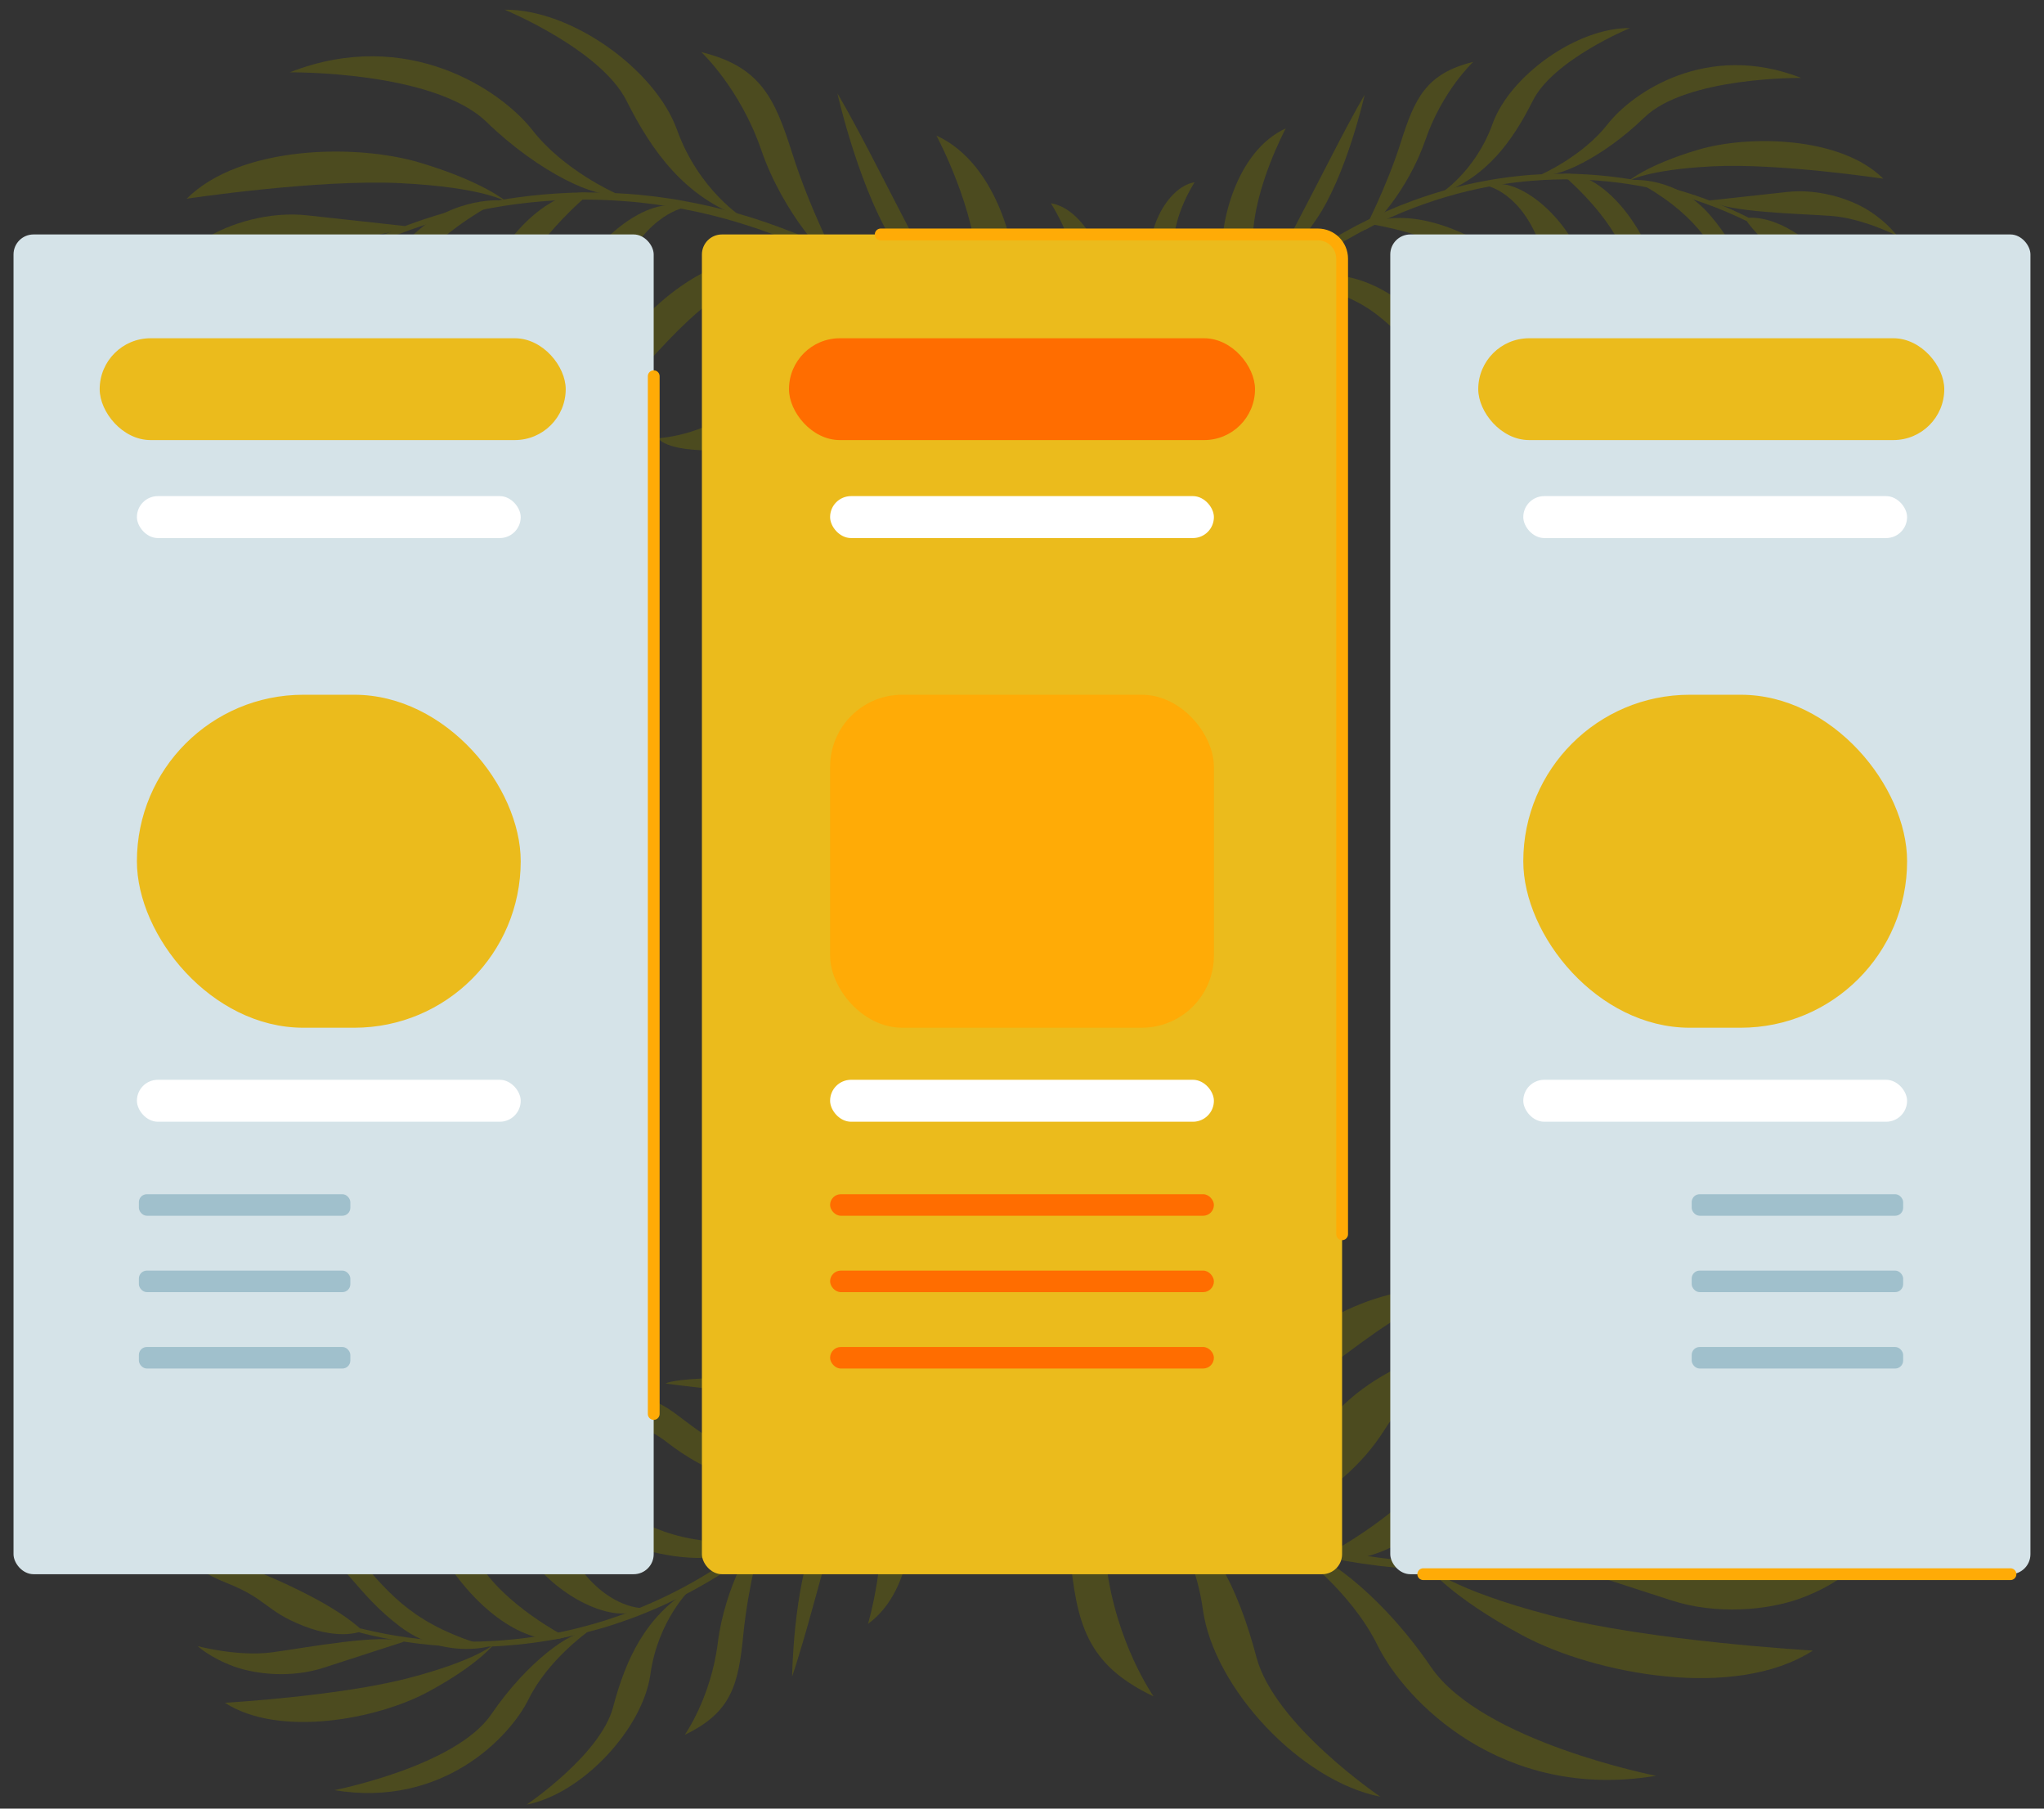<?xml version="1.0" encoding="UTF-8"?>
<svg id="main" xmlns="http://www.w3.org/2000/svg" viewBox="0 0 520 460">
  <rect x="0" y="0" width="520" height="460" fill="#333333" stroke="none"/>
  <defs>
    <style>
      .cls-1 {
        fill: #fff;
      }

      .cls-2 {
        fill: #d5e3e8;
      }

      .cls-3 {
        fill: #ebbb1c;
      }

      .cls-4 {
        fill: #ffab06;
      }

      .cls-5 {
        fill: #ff6d00;
      }

      .cls-6 {
        fill: #4c4b1f;
      }

      .cls-7 {
        fill: none;
        stroke: #ffab06;
        stroke-linecap: round;
        stroke-linejoin: round;
        stroke-width: 3px;
      }

      .cls-8 {
        fill: #a0c0cc;
      }
    </style>
  </defs>
  <g id="main-2" data-name="main">
    <g id="background">
      <g>
        <path class="cls-6" d="m92.26,414.78s-5.32,2.59-15.09-1.26c-9.77-3.85-9.14-6.83-19.52-10.91-10.39-4.09-18.32-12.33-18.32-12.33,0,0,39.71,11.93,52.93,24.5Z"/>
        <path class="cls-6" d="m102.76,417.55s-12.6,4.06-20.47,6.63-17.01,1.8-22.95-.4c-5.95-2.2-9.04-5.11-9.04-5.11,0,0,10.18,2.74,18.9,1.58,8.72-1.17,27.99-4.86,33.56-2.69Z"/>
        <path class="cls-6" d="m124.15,418.79s-11.42,3.19-22.41-5.11c-10.99-8.31-14.37-16.9-23.19-22.1-8.82-5.2-11.89-6.31-11.89-6.31,0,0,15.06-.35,24.12,10.45,9.06,10.8,15.18,17.7,33.36,23.08Z"/>
        <path class="cls-6" d="m125.65,418.18s-4.04,5.3-16.88,12.19c-12.83,6.89-37.75,11.63-51.56,2.71,0,0,28.96-1.66,46.59-6.25,17.62-4.59,21.85-8.65,21.85-8.65Z"/>
        <path class="cls-6" d="m143.86,416.25s-15.6-7.93-22.24-19.1c-6.65-11.16-21.66-21.7-37.18-19.4,0,0,17.67,2.86,29.63,20.27,11.96,17.4,24.91,20.57,29.8,18.23Z"/>
        <path class="cls-6" d="m149.31,415.19s-9.98,7.13-14.82,16.95c-4.84,9.83-22.04,27.72-49.43,23.16,0,0,30.91-6.05,39.94-19.31,9.03-13.26,20.44-21.41,24.31-20.8Z"/>
        <path class="cls-6" d="m163.18,408.97s-9.72.12-17.96-13.64c-8.24-13.76-28.56-18.11-33.81-17.22,0,0,14.08,3.45,21.85,15.84,7.78,12.4,23.73,19.64,29.91,15.02Z"/>
        <path class="cls-6" d="m175.71,404.12s-8.31,7.83-10.24,21.69-17.28,30.39-31.5,33.18c0,0,18.79-12.68,21.99-24.76s8.14-23.03,19.74-30.12Z"/>
        <path class="cls-6" d="m193.89,390.48s-3.54,12.59-4.78,25.18-2.87,19.83-14.9,25.56c0,0,6.66-9.39,8.41-23.45,1.75-14.06,9.14-26.9,11.28-27.29Z"/>
        <path class="cls-6" d="m192.97,392.3s-7.96,6.87-26.69,2.49c-18.73-4.38-29.1-20.21-45.51-25.56,0,0,11.83-2.9,27.74,8.47,15.91,11.37,23.63,15.23,44.46,14.6Z"/>
        <path class="cls-6" d="m217.9,368.99s-7.89,27.95-11.19,39.99-5.19,17.42-5.19,17.42c0,0,.26-22.57,5.98-36.11,5.73-13.54,10.4-21.3,10.4-21.3Z"/>
        <path class="cls-6" d="m215.03,371.22c.67-.4-14.55,4.09-28.74-2.4-14.19-6.49-16.37-14.82-27.27-12.7-10.9,2.12-11.6,5.11-11.6,5.11,0,0,12.49-2.01,22.03,5.42s25.83,16.37,45.59,4.56Z"/>
        <path class="cls-6" d="m229.92,351.24s-8.34,5.99-21.47.23-22.03-1.25-30.06-.85c-8.02.4-9.05,1.26-9.05,1.26,0,0,16.85,2.35,24.92,2.08,8.07-.27,23.44,10.67,35.66-2.71Z"/>
        <path class="cls-6" d="m230.73,351.3c-.35,1.3-3.5,13.73-.43,22.89,3.07,9.16,2.65,30.01-9.48,38.83,0,0,5.19-17.57,2.59-31.06-2.6-13.49,7.32-30.66,7.32-30.66Z"/>
        <path class="cls-6" d="m239.76,334.25s5.3,5.37,3.88,15.48,1.2,17.53,5.26,21.85.9,19.21-6.62,22c0,0,5.37-13.59.4-21.86-4.97-8.27-3.6-17.82-2.77-23.24.84-5.42-.15-14.22-.15-14.22Z"/>
        <path class="cls-6" d="m246.18,324.65c-.09.28-.17.52-.25.77-.09.24-.17.49-.26.73-.18.49-.36.96-.54,1.44-.38.95-.76,1.9-1.18,2.83-.81,1.87-1.69,3.71-2.6,5.53-1.83,3.63-3.84,7.17-5.98,10.62-4.28,6.9-9.1,13.45-14.29,19.68-1.29,1.56-2.63,3.09-3.97,4.61l-2.04,2.26c-.34.38-.69.75-1.03,1.12l-1.04,1.11-1.04,1.11-1.06,1.09c-.71.72-1.41,1.46-2.13,2.17l-2.17,2.13-.54.53-.55.52-1.11,1.04c-1.46,1.41-2.99,2.75-4.5,4.11-.37.35-.77.66-1.16.99l-1.17.98-1.17.98c-.39.32-.8.63-1.19.95l-2.4,1.89-2.46,1.81c-.81.62-1.66,1.18-2.5,1.76l-1.26.87c-.21.14-.42.29-.63.43l-.64.41c-6.82,4.46-14.07,8.29-21.65,11.32l-1.42.56c-.47.19-.95.38-1.43.54l-2.88,1.03c-.97.32-1.94.63-2.91.95l-.73.24c-.24.08-.49.14-.73.21l-1.47.42c-3.93,1.11-7.91,2.05-11.93,2.75-4.03.69-8.09,1.18-12.16,1.46l-1.53.09c-.51.03-1.02.07-1.53.08-1.02.03-2.04.07-3.06.09h-3.06c-1.02-.01-2.04-.05-3.06-.08-8.16-.32-16.28-1.5-24.18-3.55-.29-.07-.46-.37-.39-.65.07-.28.37-.46.65-.38h0c7.84,1.95,15.89,3.04,23.96,3.29,1.01.02,2.02.05,3.03.05l3.03-.03c1.01-.03,2.02-.08,3.02-.12.5-.01,1.01-.05,1.51-.09l1.51-.11c4.02-.31,8.02-.83,11.99-1.55,3.97-.72,7.88-1.68,11.75-2.81l1.45-.43c.24-.07.48-.14.72-.22l.72-.24,2.86-.96,2.83-1.04c.47-.17.94-.36,1.4-.55l1.4-.57c7.44-3.05,14.55-6.88,21.22-11.34l.63-.41c.21-.14.41-.29.62-.43l1.23-.86c.82-.58,1.65-1.14,2.44-1.76l2.4-1.81,2.34-1.88c.39-.32.78-.62,1.17-.95l1.14-.98,1.14-.98c.38-.33.77-.64,1.13-.99,1.48-1.35,2.97-2.69,4.4-4.1l1.08-1.04.54-.52.53-.53,2.13-2.13c.71-.71,1.39-1.44,2.09-2.17l1.04-1.09,1.02-1.1,1.02-1.1c.34-.37.68-.74,1.01-1.11l2-2.25c1.31-1.52,2.62-3.04,3.88-4.59,5.08-6.19,9.77-12.7,13.91-19.52,2.07-3.41,4.01-6.9,5.77-10.46.88-1.78,1.71-3.59,2.49-5.41.39-.91.76-1.83,1.11-2.75.17-.46.35-.92.51-1.38.08-.23.16-.46.24-.69.07-.22.15-.47.21-.67v-.02c.23-.75,1.03-1.18,1.78-.95s1.19,1.01.97,1.76h0Z"/>
      </g>
      <g>
        <path class="cls-6" d="m410.96,393.58s7.62,3.71,21.63-1.8,13.1-9.78,27.99-15.64c14.89-5.86,26.26-17.67,26.26-17.67,0,0-56.92,17.11-75.87,35.12Z"/>
        <path class="cls-6" d="m395.91,397.55s18.06,5.83,29.35,9.5,24.38,2.58,32.9-.57c8.52-3.16,12.95-7.33,12.95-7.33,0,0-14.59,3.93-27.09,2.26-12.51-1.67-40.13-6.97-48.11-3.86Z"/>
        <path class="cls-6" d="m365.24,399.33s16.37,4.58,32.13-7.33c15.76-11.91,20.6-24.23,33.24-31.68,12.64-7.45,17.04-9.05,17.04-9.05,0,0-21.6-.5-34.58,14.98-12.99,15.48-21.77,25.37-47.83,33.08Z"/>
        <path class="cls-6" d="m363.1,398.45s5.8,7.6,24.19,17.47c18.4,9.87,54.11,16.67,73.91,3.88,0,0-41.52-2.38-66.78-8.96-25.26-6.58-31.32-12.4-31.32-12.4Z"/>
        <path class="cls-6" d="m337,395.68s22.36-11.37,31.88-27.38c9.53-16,31.06-31.11,53.3-27.8,0,0-25.33,4.11-42.47,29.05-17.14,24.95-35.71,29.48-42.71,26.13Z"/>
        <path class="cls-6" d="m329.19,394.15s14.31,10.21,21.25,24.3c6.94,14.09,31.59,39.74,70.86,33.2,0,0-44.31-8.67-57.26-27.68-12.95-19.02-29.3-30.69-34.85-29.82Z"/>
        <path class="cls-6" d="m309.3,385.25s13.94.17,25.75-19.56c11.81-19.73,40.94-25.96,48.46-24.68,0,0-20.18,4.94-31.33,22.71-11.15,17.77-34.02,28.15-42.88,21.53Z"/>
        <path class="cls-6" d="m291.35,378.3s11.92,11.23,14.67,31.1c2.76,19.87,24.78,43.56,45.15,47.57,0,0-26.94-18.18-31.53-35.49-4.59-17.31-11.67-33.02-28.3-43.17Z"/>
        <path class="cls-6" d="m265.28,358.74s5.07,18.05,6.85,36.09c1.78,18.05,4.12,28.43,21.36,36.64,0,0-9.55-13.45-12.05-33.62s-13.1-38.56-16.17-39.12Z"/>
        <path class="cls-6" d="m266.59,361.35s11.41,9.85,38.26,3.57c26.86-6.28,41.71-28.98,65.23-36.64,0,0-16.96-4.15-39.76,12.14-22.8,16.3-33.87,21.84-63.74,20.93Z"/>
        <path class="cls-6" d="m232.99,331.7l-.99-1.09c-.19-.22-.38-.44-.57-.66-.34-1.22-.54-1.93-.57-2.01.07.11.83,1.4,2.13,3.76Z"/>
        <path class="cls-6" d="m238.98,333.34c-1.32-.67-2.66-1.41-4.01-2.22-.21-.13.65.08,2.34.38l.11.13c.47.54.97,1.07,1.45,1.6l.11.12Z"/>
        <path class="cls-6" d="m216.5,305.28c-.97-.83-1.92-1.77-2.87-2.8,0,0,.54.39,1.58.93.42.63.85,1.25,1.28,1.87Z"/>
        <path class="cls-6" d="m201.87,280.99c-1.75-1.57-2.35-2.86-2.35-2.86.32.1.67.19,1.05.27.07.15.14.3.21.44.35.72.71,1.43,1.08,2.15Z"/>
        <path class="cls-6" d="m217.25,312.53c-1.25-1.68-2.49-3.38-3.7-5.1-.48-2.56-.93-4.33-1.08-4.85,0,0,2.29,3.96,4.78,9.95Z"/>
        <path class="cls-6" d="m199.52,278.13s-.28,2.47-.48,5.89c-.54-1.01-1.07-2.04-1.59-3.07,1.13-1.87,2.07-2.83,2.07-2.83Z"/>
        <path class="cls-6" d="m412.32,394.06c-.1.09-.21.16-.35.2-3.54.92-7.11,1.71-10.7,2.39h-.01c-1.77.33-3.55.64-5.34.91-4.38.67-8.78,1.17-13.21,1.48,0,0,0,0,0,0-1.8.13-3.6.23-5.4.3-1.46.04-2.93.1-4.39.12h-4.39c-1.05-.03-2.1-.06-3.15-.1-.38,0-.76-.02-1.14-.03-.03,0-.07,0-.1,0-.1,0-.2,0-.3,0-.63-.02-1.27-.06-1.9-.1l-2.19-.13c-5.84-.4-11.66-1.1-17.43-2.1-2.68-.47-5.34-1-7.99-1.61-1.69-.38-3.38-.8-5.06-1.23-1.35-.35-2.7-.72-4.05-1.1l-2.11-.6c-.35-.1-.7-.2-1.06-.31l-1.04-.34c-1.39-.45-2.79-.89-4.17-1.35l-4.13-1.48c-.69-.24-1.37-.51-2.05-.78l-2.04-.81c-3.96-1.58-7.85-3.31-11.68-5.18-1.26-.61-2.5-1.24-3.74-1.89-5.36-2.78-10.57-5.84-15.61-9.15l-.92-.59c-.31-.2-.6-.41-.9-.62l-1.8-1.24c-.76-.53-1.53-1.05-2.29-1.59-.43-.3-.87-.62-1.29-.94l-3.52-2.6-.39-.31-3.05-2.4c-.57-.45-1.15-.9-1.71-1.36l-.96-.8-.71-.6-1.67-1.41c-.56-.47-1.13-.93-1.66-1.43-2.17-1.95-4.36-3.87-6.45-5.89l-1.59-1.5-.79-.75-.77-.77-3.11-3.06c-1.03-1.02-2.04-2.07-3.06-3.11l-1.53-1.56-1.49-1.59-1.5-1.59c-.5-.53-1-1.06-1.48-1.6l-1.94-2.14-.99-1.09c-.19-.22-.38-.44-.57-.66-1.72-1.97-3.45-3.94-5.11-5.95-3.12-3.74-6.15-7.56-9.07-11.47-1.25-1.68-2.49-3.38-3.7-5.1-2.69-3.8-5.27-7.68-7.72-11.64-2.38-3.84-4.66-7.76-6.78-11.77-.54-1.01-1.07-2.04-1.59-3.07,1.13-1.87,2.07-2.83,2.07-2.83.32.1.67.19,1.05.27.07.15.14.3.21.44.35.72.71,1.43,1.08,2.15,2.22,4.37,4.64,8.65,7.19,12.85,1.97,3.24,4.02,6.43,6.16,9.57.42.63.85,1.25,1.28,1.87,3.93,5.68,8.11,11.19,12.5,16.55,1.81,2.23,3.69,4.4,5.56,6.58l2.75,3.1.11.13c.47.54.97,1.07,1.45,1.6l.11.12,1.35,1.47,1.47,1.59,1.49,1.56c1,1.03,1.98,2.08,3,3.1l3.05,3.06.76.76.78.75,1.55,1.5c2.06,2.02,4.2,3.93,6.31,5.87.52.5,1.08.95,1.62,1.42l1.57,1.35.07.06,1.63,1.4c.55.47,1.12.9,1.67,1.36l.49.39.83.67,2.04,1.64.19.14,3.26,2.45c.41.32.83.63,1.25.93.74.53,1.5,1.06,2.24,1.59l1.77,1.24c.3.2.59.42.89.62l.9.59c9.56,6.38,19.75,11.88,30.41,16.25l.37.15,1.64.67c.67.27,1.33.55,2.01.79l1.44.53,2.61.97,4.1,1.37,1.03.34c.34.11.69.21,1.03.31l2.07.62c4.53,1.33,9.11,2.49,13.74,3.43,1.03.22,2.07.42,3.1.6,1.8.33,3.6.63,5.41.89,3.91.58,7.84,1.03,11.78,1.33l2.17.15c.72.05,1.44.11,2.16.13,1.45.06,2.89.12,4.34.17l2.28.02,2.06.02c1.45,0,2.89-.05,4.34-.07,4.12-.13,8.24-.41,12.35-.85,1.65-.17,3.3-.37,4.95-.6,5.74-.78,11.43-1.87,17.05-3.27.09-.02.19-.03.27-.02.31.03.58.25.67.57.07.27-.01.55-.2.74Z"/>
      </g>
      <g>
        <path class="cls-6" d="m91.77,63.18s-6.67-1.7-16.83,5.05c-10.16,6.75-8.72,10.02-19.52,17.19-10.8,7.17-17.81,18.52-17.81,18.52,0,0,42.2-23.18,54.16-40.76Z"/>
        <path class="cls-6" d="m103.02,57.49s-15.3-1.66-24.87-2.72c-9.57-1.06-19.76,1.99-25.97,5.94-6.22,3.95-9.02,8.03-9.02,8.03,0,0,10.89-5.58,21.08-6.32,10.19-.75,32.98-1.1,38.78-4.92Z"/>
        <path class="cls-6" d="m127.02,50.96s-13.75-.94-24.21,11.22c-10.46,12.16-12.21,22.83-20.96,30.9s-11.96,10.08-11.96,10.08c0,0,17.2-3.2,24.86-17.75,7.66-14.56,12.94-23.94,32.28-34.45Z"/>
        <path class="cls-6" d="m128.87,51.3s-5.88-5.12-22.14-9.96c-16.25-4.84-45.71-4.33-59.23,9.2,0,0,33.3-5.02,54.44-3.95,21.13,1.06,26.92,4.71,26.92,4.71Z"/>
        <path class="cls-6" d="m150.02,49.18s-15.78,12.83-20.62,27.23c-4.83,14.4-19.33,30.08-37.51,31.14,0,0,19.37-7.51,28.72-30.34,9.34-22.83,23.29-29.55,29.41-28.03Z"/>
        <path class="cls-6" d="m156.47,49.09s-13.07-5.79-20.96-15.92c-7.89-10.12-31.78-26.55-61.79-14.77,0,0,36.58-.44,50.07,12.63,13.49,13.07,28.43,19.69,32.68,18.07Z"/>
        <path class="cls-6" d="m173.74,52.91s-11.07,2.19-17.08,19.95c-6.01,17.76-28.03,27.6-34.21,27.84,0,0,15.15-7.32,20.97-23.4,5.82-16.08,22.17-28.21,30.32-24.38Z"/>
        <path class="cls-6" d="m189.15,55.48s-11.35-7-16.91-22.45c-5.56-15.45-27.03-30.75-43.86-30.56,0,0,24.43,10.07,31.01,23.16,6.58,13.09,14.85,24.49,29.76,29.85Z"/>
        <path class="cls-6" d="m213.12,66.79s-7.09-13.6-11.56-27.76c-4.48-14.15-8.09-22.08-23.15-25.78,0,0,9.85,9.18,15.26,24.91,5.41,15.72,16.93,28.69,19.46,28.63Z"/>
        <path class="cls-6" d="m211.64,64.93s-10.71-5.98-30.93,3.52c-20.21,9.5-28.13,30.15-45.47,40.21,0,0,14.14.5,29.44-16.35,15.3-16.85,23.13-23.13,46.95-27.38Z"/>
        <path class="cls-6" d="m245.63,85.73s-15.76-30.2-22.45-43.23c-6.68-13.03-10.14-18.75-10.14-18.75,0,0,5.79,25.84,15.59,40.02,9.8,14.18,17,21.96,17,21.96Z"/>
        <path class="cls-6" d="m241.83,83.86c.86.3-17.52-1.22-32.06,9.61-14.54,10.84-14.99,20.92-27.89,21.08-12.9.17-14.43-3.1-14.43-3.1,0,0,14.68-.68,23.7-11.48,9.02-10.8,25.36-24.95,50.67-16.12Z"/>
        <path class="cls-6" d="m263.6,103.23s-10.93-4.88-24.44,4.87c-13.5,9.75-24.73,6.69-33.94,8.16s-10.59.72-10.59.72c0,0,18.57-6.72,27.8-8.34,9.23-1.61,24.02-17.84,41.17-5.41Z"/>
        <path class="cls-6" d="m278.92,120.38s-6.2-8.32-25.82-1.28c-19.63,7.04-25.15,8.7-34.82,6.51,0,0,8.65,11.28,22.42,6.23,13.78-5.06,31.79-12.08,38.22-11.46Z"/>
        <path class="cls-6" d="m264.51,102.96c-.72-1.4-7.32-14.92-6.06-26.17s-4.3-35.07-20.22-42.3c0,0,10.17,18.92,10.5,35.02.33,16.1,15.78,33.44,15.78,33.44Z"/>
        <path class="cls-6" d="m278.92,120.38s4.71-7.43.64-18.69c-4.07-11.27-2.9-20.41.65-26.33s-3.66-22.26-12.87-23.66c0,0,9.41,14.32,5.78,25s.25,21.31,2.52,27.33c2.27,6.03,3.29,16.36,3.29,16.36Z"/>
        <path class="cls-6" d="m288.55,129.86c-.17-.3-.32-.55-.47-.82-.16-.26-.31-.52-.47-.78-.32-.52-.64-1.02-.97-1.53-.66-1-1.33-2-2.03-2.97-1.38-1.95-2.82-3.85-4.3-5.72-2.96-3.73-6.11-7.31-9.38-10.76-6.54-6.9-13.61-13.27-21.03-19.17-1.85-1.49-3.74-2.91-5.63-4.35l-2.87-2.1c-.48-.35-.96-.69-1.45-1.03l-1.45-1.02-1.45-1.02-1.47-.99c-.98-.66-1.96-1.33-2.95-1.98l-2.98-1.93-.75-.48-.75-.47-1.51-.94c-2-1.27-4.06-2.44-6.11-3.65-.51-.31-1.04-.58-1.56-.86l-1.57-.85-1.57-.85c-.52-.28-1.06-.54-1.59-.81l-3.19-1.59-3.23-1.49c-1.07-.51-2.17-.96-3.26-1.43l-1.64-.69c-.27-.11-.54-.24-.82-.34l-.83-.32c-8.83-3.49-18-6.16-27.35-7.82l-1.75-.31c-.58-.1-1.17-.21-1.76-.28l-3.53-.5c-1.18-.14-2.36-.26-3.54-.39l-.88-.1c-.3-.03-.59-.05-.89-.07l-1.77-.14c-4.73-.34-9.48-.46-14.22-.3-4.74.17-9.47.57-14.17,1.23l-1.76.26c-.59.08-1.17.17-1.76.28-1.17.21-2.34.41-3.5.63l-3.48.73c-1.16.26-2.31.55-3.46.83-9.19,2.32-18.13,5.61-26.61,9.84-.31.16-.44.53-.28.84.15.31.53.43.84.28h0c8.43-4.12,17.31-7.29,26.41-9.5,1.14-.26,2.28-.54,3.43-.78l3.45-.69c1.15-.2,2.31-.39,3.46-.59.58-.1,1.16-.18,1.74-.26l1.74-.24c4.64-.6,9.32-.96,14-1.08,4.68-.12,9.36.05,14.03.43l1.75.15c.29.03.58.05.87.08l.87.1,3.48.42,3.47.52c.58.08,1.15.19,1.73.3l1.73.32c9.2,1.72,18.2,4.43,26.86,7.95l.81.32c.27.11.54.23.81.35l1.61.7c1.07.47,2.15.92,3.2,1.43l3.17,1.5,3.12,1.6c.52.27,1.04.53,1.56.81l1.53.85,1.53.85c.51.29,1.03.56,1.53.86,2.01,1.2,4.03,2.37,6,3.65l1.49.94.74.47.73.48,2.93,1.94c.98.65,1.93,1.32,2.9,1.99l1.45,1,1.43,1.02,1.43,1.02c.48.34.95.68,1.42,1.04l2.82,2.1c1.85,1.43,3.71,2.86,5.52,4.34,7.27,5.9,14.19,12.24,20.55,19.08,3.18,3.42,6.24,6.96,9.1,10.63,1.43,1.84,2.82,3.71,4.14,5.61.67.95,1.3,1.92,1.93,2.89.31.49.62.97.91,1.47.15.24.29.49.44.74.14.24.29.5.4.71v.02c.45.81,1.46,1.11,2.26.67s1.11-1.45.67-2.25h0Z"/>
      </g>
      <g>
        <path class="cls-6" d="m443.84,55.52s5.32-1.35,13.42,4.02c8.1,5.38,6.95,7.98,15.56,13.7,8.61,5.72,14.19,14.76,14.19,14.76,0,0-33.63-18.47-43.16-32.48Z"/>
        <path class="cls-6" d="m434.87,50.99s12.19-1.32,19.82-2.17c7.63-.85,15.75,1.59,20.7,4.73,4.96,3.15,7.19,6.4,7.19,6.4,0,0-8.68-4.45-16.8-5.04s-26.29-.88-30.91-3.92Z"/>
        <path class="cls-6" d="m415.74,45.78s10.96-.75,19.3,8.94c8.34,9.69,9.73,18.2,16.71,24.63,6.97,6.43,9.54,8.04,9.54,8.04,0,0-13.71-2.55-19.81-14.15-6.11-11.6-10.31-19.08-25.73-27.46Z"/>
        <path class="cls-6" d="m414.27,46.05s4.69-4.08,17.64-7.94c12.95-3.86,36.43-3.45,47.2,7.34,0,0-26.54-4-43.39-3.15s-21.46,3.75-21.46,3.75Z"/>
        <path class="cls-6" d="m397.41,44.36s12.58,10.22,16.43,21.7c3.85,11.48,15.4,23.97,29.9,24.82,0,0-15.44-5.98-22.89-24.18-7.45-18.19-18.56-23.55-23.44-22.34Z"/>
        <path class="cls-6" d="m392.27,44.29s10.42-4.62,16.71-12.69,25.33-21.16,49.25-11.78c0,0-29.16-.35-39.91,10.06-10.75,10.41-22.66,15.69-26.05,14.4Z"/>
        <path class="cls-6" d="m378.51,47.33s8.83,1.75,13.61,15.9c4.79,14.16,22.34,22,27.26,22.19,0,0-12.08-5.83-16.71-18.65-4.64-12.82-17.67-22.48-24.17-19.43Z"/>
        <path class="cls-6" d="m366.23,49.39s9.05-5.58,13.48-17.89c4.43-12.31,21.54-24.51,34.96-24.36,0,0-19.47,8.02-24.71,18.46-5.24,10.44-11.84,19.52-23.72,23.79Z"/>
        <path class="cls-6" d="m347.12,58.4s5.65-10.84,9.22-22.12c3.57-11.28,6.45-17.59,18.45-20.54,0,0-7.85,7.32-12.16,19.85-4.31,12.53-13.49,22.87-15.51,22.82Z"/>
        <path class="cls-6" d="m348.3,56.91s8.54-4.77,24.65,2.81c16.11,7.57,22.42,24.03,36.24,32.04,0,0-11.27.4-23.47-13.03-12.19-13.43-18.44-18.43-37.42-21.82Z"/>
        <path class="cls-6" d="m321.21,73.49s12.56-24.07,17.89-34.45,8.08-14.95,8.08-14.95c0,0-4.61,20.6-12.43,31.89-7.81,11.3-13.55,17.51-13.55,17.51Z"/>
        <path class="cls-6" d="m324.24,72c-.69.24,13.96-.97,25.55,7.66,11.59,8.64,11.94,16.67,22.23,16.8,10.28.13,11.5-2.47,11.5-2.47,0,0-11.7-.54-18.89-9.15s-20.21-19.89-40.39-12.85Z"/>
        <path class="cls-6" d="m306.16,87.23c.57-1.12,5.83-11.89,4.83-20.86-1-8.96,3.43-27.95,16.11-33.71,0,0-8.11,15.08-8.37,27.91-.27,12.83-12.57,26.65-12.57,26.65Z"/>
        <path class="cls-6" d="m294.68,101.11s-3.76-5.92-.51-14.9,2.31-16.27-.52-20.99,2.92-17.74,10.26-18.86c0,0-7.5,11.41-4.6,19.92,2.9,8.51-.2,16.98-2.01,21.78-1.81,4.8-2.62,13.04-2.62,13.04Z"/>
        <path class="cls-6" d="m287,108.67c.13-.24.25-.44.38-.65.13-.21.25-.42.38-.62.25-.41.51-.81.77-1.22.53-.8,1.06-1.59,1.61-2.37,1.1-1.56,2.25-3.07,3.43-4.56,2.36-2.97,4.87-5.82,7.47-8.57,5.21-5.5,10.85-10.58,16.76-15.28,1.47-1.18,2.98-2.32,4.49-3.46l2.29-1.67c.38-.28.77-.55,1.15-.82l1.16-.82,1.16-.81,1.17-.79c.78-.53,1.56-1.06,2.35-1.58l2.38-1.54.59-.38.6-.37,1.2-.75c1.59-1.01,3.24-1.95,4.87-2.91.4-.24.83-.46,1.24-.69l1.25-.68,1.25-.68c.42-.22.84-.43,1.27-.64l2.54-1.27,2.58-1.19c.85-.41,1.73-.77,2.6-1.14l1.31-.55c.22-.09.43-.19.65-.27l.66-.26c7.04-2.78,14.34-4.91,21.8-6.23l1.4-.24c.47-.08.93-.17,1.4-.23l2.81-.4c.94-.11,1.88-.21,2.82-.31l.71-.08c.24-.02.47-.04.71-.06l1.41-.11c3.77-.27,7.56-.37,11.34-.24,3.78.13,7.55.46,11.29.98l1.4.2c.47.07.94.13,1.4.22.93.17,1.86.33,2.79.5l2.77.58c.92.21,1.84.44,2.76.66,7.32,1.85,14.45,4.47,21.21,7.85.25.12.35.42.22.67-.12.25-.42.35-.67.23h0c-6.72-3.28-13.79-5.81-21.05-7.57-.91-.21-1.82-.43-2.73-.63l-2.75-.55c-.92-.16-1.84-.31-2.76-.47-.46-.08-.92-.14-1.38-.21l-1.39-.19c-3.7-.48-7.43-.77-11.16-.86-3.73-.09-7.46.04-11.18.34l-1.39.12c-.23.02-.46.04-.7.06l-.69.08-2.78.33-2.77.42c-.46.06-.92.15-1.38.24l-1.37.25c-7.33,1.37-14.5,3.53-21.41,6.33l-.65.26c-.22.09-.43.18-.64.28l-1.28.56c-.85.37-1.71.73-2.55,1.14l-2.53,1.2-2.49,1.27c-.41.21-.83.42-1.24.64l-1.22.68-1.22.68c-.41.23-.82.44-1.22.69-1.6.96-3.21,1.89-4.78,2.91l-1.18.75-.59.37-.58.39-2.34,1.54c-.78.52-1.54,1.06-2.31,1.58l-1.15.79-1.14.82-1.14.82c-.38.27-.76.54-1.13.83l-2.24,1.68c-1.48,1.14-2.96,2.28-4.4,3.46-5.8,4.7-11.31,9.76-16.38,15.21-2.54,2.73-4.97,5.54-7.25,8.47-1.14,1.46-2.25,2.95-3.3,4.47-.53.76-1.04,1.53-1.54,2.3-.25.39-.49.78-.73,1.17-.12.19-.23.39-.35.59-.11.19-.23.4-.32.57v.02c-.36.64-1.16.88-1.8.53s-.88-1.15-.53-1.8h0Z"/>
      </g>
      <path class="cls-6" d="m266.33,373.06l-1.36,3.37-.82-.69-1.92-1.61c-.64-.54-1.29-1.07-1.9-1.63-2.48-2.23-5-4.44-7.39-6.75l-1.82-1.72-.91-.86-.89-.88-3.56-3.5c-1.19-1.17-2.34-2.38-3.5-3.56l-1.75-1.79-1.71-1.82-1.71-1.82c-.57-.61-1.14-1.21-1.69-1.83l-2.22-2.46-1.13-1.25c-.22-.25-.44-.5-.66-.75-1.97-2.25-3.95-4.51-5.86-6.82-3.58-4.28-7.05-8.66-10.39-13.14-1.43-1.93-2.85-3.88-4.24-5.84-3.08-4.35-6.04-8.8-8.85-13.34-2.73-4.4-5.34-8.89-7.77-13.48-.62-1.16-1.23-2.33-1.82-3.51,1.3-2.14,2.38-3.24,2.38-3.24.37.11.77.21,1.21.3.08.17.16.34.24.51.4.83.82,1.64,1.24,2.47,2.55,5,5.31,9.91,8.23,14.72,2.26,3.71,4.61,7.37,7.05,10.96.48.72.97,1.43,1.47,2.14,4.5,6.51,9.3,12.82,14.32,18.96,2.07,2.56,4.22,5.04,6.37,7.54l3.15,3.55.12.14c.54.62,1.11,1.23,1.66,1.83l.12.13,1.55,1.68,1.68,1.82,1.71,1.78c1.15,1.18,2.27,2.38,3.43,3.55l3.49,3.5.87.87.89.86,1.78,1.72c2.36,2.32,4.81,4.5,7.23,6.73.6.57,1.24,1.09,1.86,1.62l1.79,1.54Z"/>
    </g>
    <g id="files">
      <g id="_1" data-name="1">
        <rect class="cls-2" x="3.44" y="59.63" width="162.86" height="340.75" rx="5.09" ry="5.09"/>
        <line class="cls-7" x1="166.31" y1="95.69" x2="166.31" y2="359.62"/>
        <rect class="cls-3" x="25.36" y="86.03" width="118.56" height="25.9" rx="12.95" ry="12.95"/>
        <rect class="cls-1" x="34.83" y="126.18" width="97.64" height="10.67" rx="5.33" ry="5.33"/>
        <rect class="cls-1" x="34.83" y="274.63" width="97.64" height="10.67" rx="5.33" ry="5.33"/>
        <g id="_2" data-name="2">
          <rect class="cls-8" x="35.33" y="303.73" width="53.8" height="5.48" rx="2.03" ry="2.03"/>
          <rect class="cls-8" x="35.33" y="323.16" width="53.8" height="5.48" rx="2.03" ry="2.03"/>
          <rect class="cls-8" x="35.33" y="342.59" width="53.8" height="5.48" rx="2.03" ry="2.03"/>
        </g>
        <rect class="cls-3" x="34.83" y="176.7" width="97.64" height="84.69" rx="42.34" ry="42.34"/>
      </g>
      <g id="_2-2" data-name="2">
        <rect class="cls-3" x="178.57" y="59.63" width="162.86" height="340.75" rx="5.09" ry="5.09"/>
        <path class="cls-7" d="m224.05,59.63h111.23c3.4,0,6.16,2.76,6.16,6.16v248.12"/>
        <rect class="cls-1" x="211.18" y="126.18" width="97.64" height="10.67" rx="5.33" ry="5.33"/>
        <g id="_3" data-name="3">
          <rect class="cls-5" x="211.18" y="303.73" width="97.64" height="5.48" rx="2.74" ry="2.74"/>
          <rect class="cls-5" x="211.18" y="323.16" width="97.64" height="5.48" rx="2.74" ry="2.74"/>
          <rect class="cls-5" x="211.18" y="342.59" width="97.64" height="5.48" rx="2.74" ry="2.74"/>
        </g>
        <rect class="cls-1" x="211.18" y="274.63" width="97.64" height="10.67" rx="5.33" ry="5.33"/>
        <rect class="cls-5" x="200.72" y="86.03" width="118.56" height="25.9" rx="12.95" ry="12.95"/>
        <rect class="cls-4" x="211.18" y="176.7" width="97.64" height="84.69" rx="18.34" ry="18.34"/>
      </g>
      <g id="_3-2" data-name="3">
        <rect class="cls-2" x="353.69" y="59.63" width="162.86" height="340.75" rx="5.09" ry="5.09"/>
        <line class="cls-7" x1="362.08" y1="400.37" x2="511.47" y2="400.37"/>
        <rect class="cls-1" x="387.53" y="126.18" width="97.64" height="10.67" rx="5.33" ry="5.33"/>
        <g id="_1-2" data-name="1">
          <rect class="cls-8" x="430.37" y="303.73" width="53.8" height="5.48" rx="2.03" ry="2.03"/>
          <rect class="cls-8" x="430.37" y="323.16" width="53.8" height="5.48" rx="2.03" ry="2.03"/>
          <rect class="cls-8" x="430.37" y="342.59" width="53.8" height="5.48" rx="2.03" ry="2.03"/>
        </g>
        <rect class="cls-1" x="387.53" y="274.63" width="97.64" height="10.67" rx="5.33" ry="5.33"/>
        <rect class="cls-3" x="376.07" y="86.03" width="118.56" height="25.9" rx="12.95" ry="12.95"/>
        <rect class="cls-3" x="387.53" y="176.7" width="97.64" height="84.69" rx="42.34" ry="42.34"/>
      </g>
    </g>
  </g>
</svg>